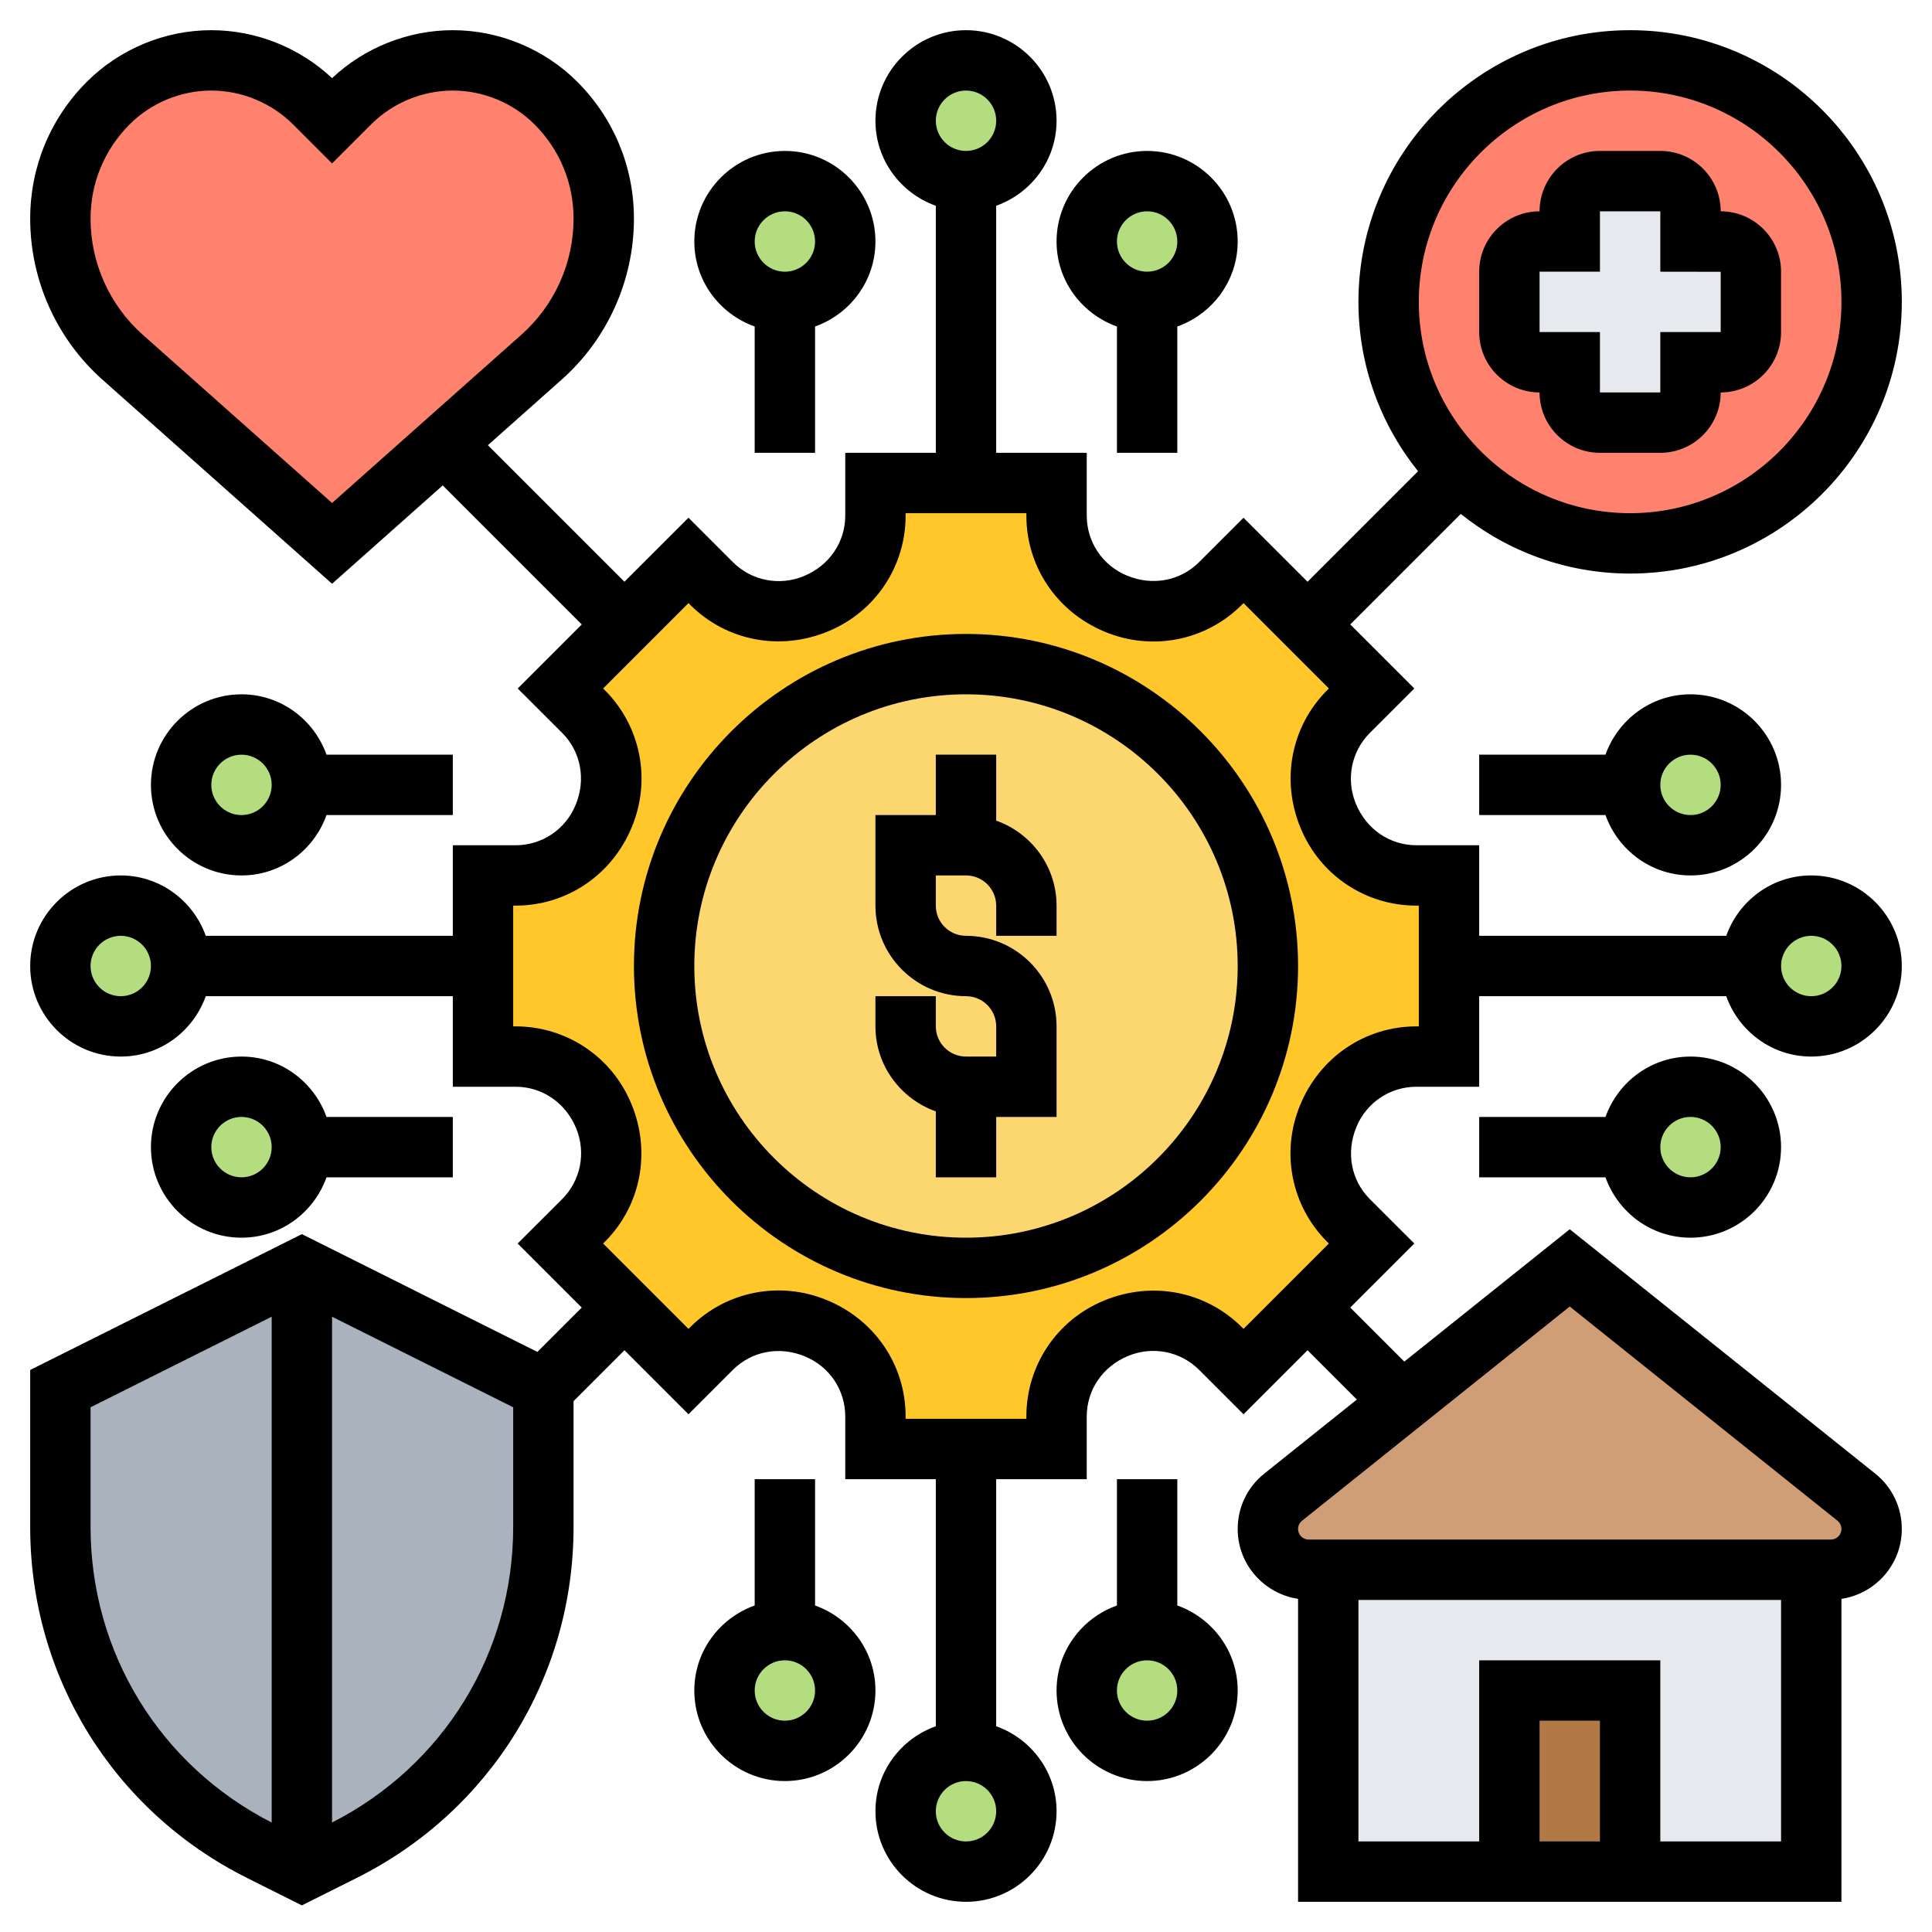 <svg id="_x33_0" enable-background="new 0 0 64 64" height="512" viewBox="0 0 64 64" width="512" xmlns="http://www.w3.org/2000/svg"><g><g><g><circle cx="8" cy="26" fill="#b4dd7f" r="2"/></g><g><circle cx="8" cy="38" fill="#b4dd7f" r="2"/></g><g><circle cx="4" cy="32" fill="#b4dd7f" r="2"/></g><g><circle cx="26" cy="8" fill="#b4dd7f" r="2"/></g><g><circle cx="32" cy="4" fill="#b4dd7f" r="2"/></g><g><circle cx="38" cy="8" fill="#b4dd7f" r="2"/></g><g><circle cx="60" cy="32" fill="#b4dd7f" r="2"/></g><g><circle cx="56" cy="26" fill="#b4dd7f" r="2"/></g><g><circle cx="56" cy="38" fill="#b4dd7f" r="2"/></g><g><circle cx="38" cy="56" fill="#b4dd7f" r="2"/></g><g><circle cx="32" cy="60" fill="#b4dd7f" r="2"/></g><g><circle cx="26" cy="56" fill="#b4dd7f" r="2"/></g><g><path d="m10 42-8 4v4.58c0 4.55 2.57 8.7 6.63 10.74l1.37.68 1.37-.68c4.06-2.04 6.63-6.19 6.63-10.74v-4.58z" fill="#aab2bd"/></g><g><path d="m61.49 49.59c.32.26.51.65.51 1.06 0 .75-.6 1.35-1.35 1.35h-.65-16-.65c-.75 0-1.35-.6-1.35-1.35 0-.41.19-.8.51-1.06l3.93-3.15 5.56-4.44z" fill="#cf9e76"/></g><g><path d="m60 52v10h-6v-6h-4v6h-6v-10z" fill="#e6e9ed"/></g><g><path d="m50 56h4v6h-4z" fill="#b27946"/></g><g><path d="m14.71 14.71-3.71 3.29-6.94-6.17c-1.31-1.16-2.06-2.83-2.06-4.59 0-1.43.57-2.81 1.59-3.83.9-.9 2.13-1.41 3.41-1.41s2.51.51 3.41 1.41l.59.59.59-.59c.9-.9 2.13-1.41 3.41-1.41s2.51.51 3.41 1.41c1.02 1.02 1.59 2.4 1.59 3.83 0 1.76-.75 3.43-2.06 4.59z" fill="#ff826e"/></g><g><path d="m54 2c4.42 0 8 3.58 8 8s-3.58 8-8 8c-2.21 0-4.21-.9-5.66-2.34-1.44-1.45-2.34-3.45-2.34-5.66 0-4.42 3.58-8 8-8z" fill="#ff826e"/></g><g><path d="m58 9v2c0 .55-.45 1-1 1h-1v1c0 .55-.45 1-1 1h-2c-.55 0-1-.45-1-1v-1h-1c-.55 0-1-.45-1-1v-2c0-.55.45-1 1-1h1v-1c0-.55.45-1 1-1h2c.55 0 1 .45 1 1v1h1c.55 0 1 .45 1 1z" fill="#e6e9ed"/></g><g><path d="m44.01 36.95c0 .01-.01.02-.02.04-.49 1.18-.22 2.53.68 3.44l.77.76-2.13 2.12-2.12 2.12-.76-.76c-.91-.9-2.26-1.17-3.44-.68-.02.01-.03.02-.04.02-1.18.49-1.95 1.63-1.95 2.91v1.08h-3-3v-1.08c0-1.28-.77-2.42-1.95-2.91-.01 0-.02-.01-.04-.02-1.18-.49-2.53-.22-3.44.68l-.76.76-2.12-2.12-2.13-2.12.77-.76c.9-.91 1.17-2.26.68-3.44-.01-.02-.02-.03-.02-.04-.49-1.18-1.63-1.95-2.91-1.95h-1.08v-3-3h1.08c1.28 0 2.42-.77 2.91-1.95 0-.01.01-.02.02-.04.49-1.18.22-2.53-.68-3.44l-.77-.76 2.13-2.12 2.12-2.13.76.77c.91.9 2.26 1.17 3.44.68.02-.01.03-.02.04-.02 1.18-.49 1.95-1.63 1.95-2.91v-1.08h3 3v1.08c0 1.28.77 2.42 1.95 2.91.01 0 .02.01.04.02 1.18.49 2.53.22 3.44-.68l.76-.77 2.12 2.13h.01l2.12 2.12-.77.76c-.9.91-1.17 2.26-.68 3.44.01.02.02.03.02.04.49 1.18 1.63 1.95 2.91 1.95h1.08v3 3h-1.08c-1.28 0-2.42.77-2.91 1.95z" fill="#ffc729"/></g><g><circle cx="32" cy="32" fill="#fcd770" r="10"/></g></g><g><path d="m33 27.184v-2.184h-2v2h-2v3c0 1.654 1.346 3 3 3 .552 0 1 .448 1 1v1h-1c-.552 0-1-.448-1-1v-1h-2v1c0 1.302.839 2.402 2 2.816v2.184h2v-2h2v-3c0-1.654-1.346-3-3-3-.552 0-1-.448-1-1v-1h1c.552 0 1 .448 1 1v1h2v-1c0-1.302-.839-2.402-2-2.816z"/><path d="m32 21c-6.065 0-11 4.935-11 11s4.935 11 11 11 11-4.935 11-11-4.935-11-11-11zm0 20c-4.963 0-9-4.037-9-9s4.037-9 9-9 9 4.037 9 9-4.037 9-9 9z"/><path d="m51 13c0 1.103.897 2 2 2h2c1.103 0 2-.897 2-2 1.103 0 2-.897 2-2v-2c0-1.103-.897-2-2-2 0-1.103-.897-2-2-2h-2c-1.103 0-2 .897-2 2-1.103 0-2 .897-2 2v2c0 1.103.897 2 2 2zm0-4h2v-2h2v2l2 .003v1.997h-2v2h-2v-2h-2z"/><path d="m27 53.184v-4.184h-2v4.184c-1.161.414-2 1.514-2 2.816 0 1.654 1.346 3 3 3s3-1.346 3-3c0-1.302-.839-2.402-2-2.816zm-1 3.816c-.552 0-1-.448-1-1s.448-1 1-1 1 .448 1 1-.448 1-1 1z"/><path d="m39 53.184v-4.184h-2v4.184c-1.161.414-2 1.514-2 2.816 0 1.654 1.346 3 3 3s3-1.346 3-3c0-1.302-.839-2.402-2-2.816zm-1 3.816c-.552 0-1-.448-1-1s.448-1 1-1 1 .448 1 1-.448 1-1 1z"/><path d="m63 32c0-1.654-1.346-3-3-3-1.302 0-2.402.839-2.816 2h-8.184v-3h-2.08c-.873 0-1.651-.521-2.003-1.369-.337-.812-.156-1.734.461-2.352l1.473-1.472-2.122-2.122 3.661-3.661c1.539 1.234 3.488 1.976 5.61 1.976 4.963 0 9-4.037 9-9s-4.037-9-9-9-9 4.037-9 9c0 2.122.742 4.071 1.975 5.611l-3.661 3.661-2.122-2.121-1.472 1.472c-.618.617-1.541.799-2.392.442-.807-.334-1.328-1.112-1.328-1.984v-2.081h-3v-8.184c1.161-.414 2-1.514 2-2.816 0-1.654-1.346-3-3-3s-3 1.346-3 3c0 1.302.839 2.402 2 2.816v8.184h-3v2.081c0 .872-.521 1.65-1.369 2.002-.813.336-1.734.157-2.352-.461l-1.472-1.472-2.122 2.121-4.523-4.523 2.441-2.17c1.524-1.352 2.397-3.298 2.397-5.336 0-1.713-.667-3.323-1.879-4.535-1.085-1.085-2.587-1.707-4.121-1.707-1.478 0-2.926.577-4 1.589-1.074-1.012-2.522-1.589-4-1.589-1.534 0-3.036.622-4.121 1.707-1.212 1.212-1.879 2.822-1.879 4.535 0 2.038.873 3.983 2.396 5.337l7.604 6.759 3.666-3.258 4.606 4.606-2.122 2.122 1.473 1.471c.617.618.798 1.541.442 2.393-.334.807-1.112 1.328-1.985 1.328h-2.08v3h-8.184c-.414-1.161-1.514-2-2.816-2-1.654 0-3 1.346-3 3s1.346 3 3 3c1.302 0 2.402-.839 2.816-2h8.184v3h2.08c.873 0 1.651.521 2.003 1.369.337.812.156 1.734-.461 2.352l-1.473 1.472 2.122 2.122-1.469 1.469-7.802-3.902-9 4.5v5.202c0 4.956 2.754 9.411 7.187 11.627l1.813.907 1.813-.907c4.433-2.216 7.187-6.671 7.187-11.627v-4.17l1.686-1.686 2.121 2.121 1.471-1.471c.617-.616 1.541-.801 2.393-.442.808.333 1.329 1.111 1.329 1.984v2.08h3v8.184c-1.161.414-2 1.514-2 2.816 0 1.654 1.346 3 3 3s3-1.346 3-3c0-1.302-.839-2.402-2-2.816v-8.184h3v-2.08c0-.873.521-1.651 1.369-2.003.813-.335 1.735-.156 2.353.461l1.471 1.471 2.121-2.121 1.634 1.634-3.065 2.452c-.562.448-.883 1.117-.883 1.835 0 1.176.871 2.144 2 2.315v10.036h18v-10.035c1.129-.171 2-1.139 2-2.315 0-.719-.321-1.388-.882-1.836l-10.118-8.094-5.481 4.385-1.791-1.791 2.122-2.122-1.473-1.471c-.617-.618-.798-1.541-.442-2.393.334-.807 1.112-1.328 1.985-1.328h2.08v-3h8.184c.414 1.161 1.514 2 2.816 2 1.654 0 3-1.346 3-3zm-9-29c3.859 0 7 3.141 7 7s-3.141 7-7 7-7-3.141-7-7 3.141-7 7-7zm-22 0c.552 0 1 .448 1 1s-.448 1-1 1-1-.448-1-1 .448-1 1-1zm-27.275 8.085c-1.096-.975-1.725-2.375-1.725-3.843 0-1.179.459-2.287 1.293-3.121.713-.713 1.699-1.121 2.707-1.121s1.994.408 2.707 1.121l1.293 1.293 1.293-1.293c.713-.713 1.699-1.121 2.707-1.121s1.994.408 2.707 1.121c.834.834 1.293 1.942 1.293 3.121 0 1.468-.629 2.868-1.725 3.843l-6.275 5.577zm-.725 21.915c-.552 0-1-.448-1-1s.448-1 1-1 1 .448 1 1-.448 1-1 1zm-1 17.584v-3.966l6-3v16.756c-3.701-1.889-6-5.628-6-9.79zm14 0c0 4.162-2.299 7.901-6 9.79v-16.756l6 3zm15 10.416c-.552 0-1-.448-1-1s.448-1 1-1 1 .448 1 1-.448 1-1 1zm21 0h-2v-4h2zm2 0v-6h-6v6h-4v-8h14v8zm5.869-10.624c.082.065.131.168.131.273 0 .194-.157.351-.351.351h-17.298c-.194 0-.351-.157-.351-.351 0-.105.049-.208.132-.273l8.868-7.096zm-13.869-16.376h-.08c-1.686 0-3.19 1.007-3.849 2.602-.65 1.561-.3 3.341.893 4.535l.057.056-2.828 2.828-.057-.057c-1.193-1.191-2.971-1.542-4.57-.878-1.559.643-2.566 2.148-2.566 3.834v.08h-4v-.08c0-1.686-1.007-3.19-2.602-3.849-1.561-.65-3.342-.301-4.534.893l-.057.057-2.828-2.828.057-.057c1.192-1.193 1.543-2.974.878-4.57-.643-1.559-2.148-2.566-3.834-2.566h-.08v-4h.08c1.686 0 3.19-1.007 3.849-2.602.65-1.561.3-3.341-.893-4.535l-.057-.056 2.828-2.829.058.058c1.191 1.191 2.969 1.542 4.569.878 1.559-.643 2.566-2.147 2.566-3.833v-.081h4v.081c0 1.686 1.007 3.189 2.602 3.848 1.562.649 3.342.299 4.533-.893l.058-.058 2.828 2.829-.057.057c-1.192 1.193-1.543 2.974-.878 4.57.643 1.559 2.148 2.566 3.834 2.566h.08zm12-2c0-.552.448-1 1-1s1 .448 1 1-.448 1-1 1-1-.448-1-1z"/><path d="m53.184 37h-4.184v2h4.184c.414 1.161 1.514 2 2.816 2 1.654 0 3-1.346 3-3s-1.346-3-3-3c-1.302 0-2.402.839-2.816 2zm3.816 1c0 .552-.448 1-1 1s-1-.448-1-1 .448-1 1-1 1 .448 1 1z"/><path d="m53.184 25h-4.184v2h4.184c.414 1.161 1.514 2 2.816 2 1.654 0 3-1.346 3-3s-1.346-3-3-3c-1.302 0-2.402.839-2.816 2zm3.816 1c0 .552-.448 1-1 1s-1-.448-1-1 .448-1 1-1 1 .448 1 1z"/><path d="m37 10.816v4.184h2v-4.184c1.161-.414 2-1.514 2-2.816 0-1.654-1.346-3-3-3s-3 1.346-3 3c0 1.302.839 2.402 2 2.816zm1-3.816c.552 0 1 .448 1 1s-.448 1-1 1-1-.448-1-1 .448-1 1-1z"/><path d="m25 10.816v4.184h2v-4.184c1.161-.414 2-1.514 2-2.816 0-1.654-1.346-3-3-3s-3 1.346-3 3c0 1.302.839 2.402 2 2.816zm1-3.816c.552 0 1 .448 1 1s-.448 1-1 1-1-.448-1-1 .448-1 1-1z"/><path d="m10.816 27h4.184v-2h-4.184c-.414-1.161-1.514-2-2.816-2-1.654 0-3 1.346-3 3s1.346 3 3 3c1.302 0 2.402-.839 2.816-2zm-3.816-1c0-.552.448-1 1-1s1 .448 1 1-.448 1-1 1-1-.448-1-1z"/><path d="m10.816 39h4.184v-2h-4.184c-.414-1.161-1.514-2-2.816-2-1.654 0-3 1.346-3 3s1.346 3 3 3c1.302 0 2.402-.839 2.816-2zm-3.816-1c0-.552.448-1 1-1s1 .448 1 1-.448 1-1 1-1-.448-1-1z"/></g></g></svg>